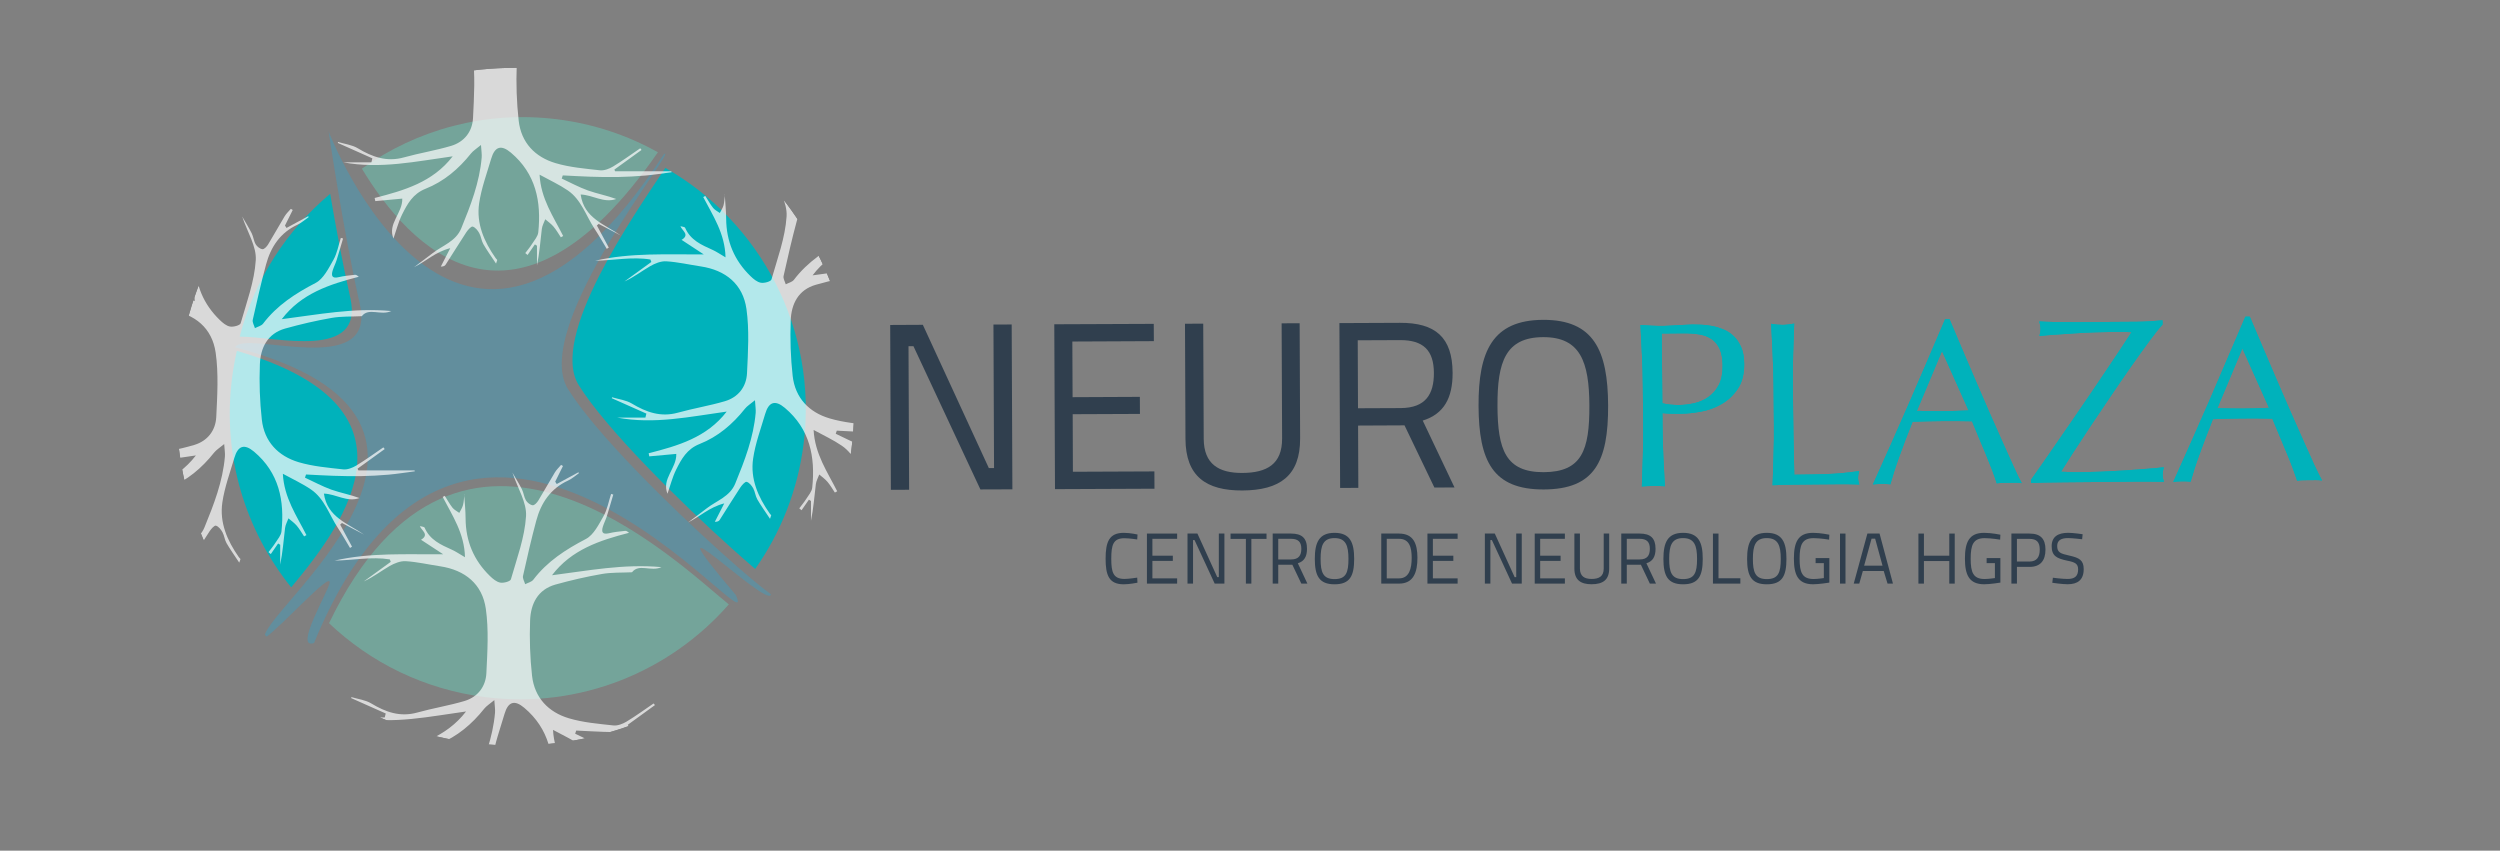 <?xml version="1.0" encoding="utf-8"?>
<!-- Generator: Adobe Illustrator 14.0.0, SVG Export Plug-In . SVG Version: 6.00 Build 43363)  -->
<!DOCTYPE svg PUBLIC "-//W3C//DTD SVG 1.1//EN" "http://www.w3.org/Graphics/SVG/1.1/DTD/svg11.dtd">
<svg version="1.1" id="Layer_1" xmlns="http://www.w3.org/2000/svg" xmlns:xlink="http://www.w3.org/1999/xlink" x="0px" y="0px"
	 width="176.333px" height="60px" viewBox="10.667 14 176.333 60" enable-background="new 10.667 14 176.333 60"
	 xml:space="preserve">
<rect x="10.667" y="14" width="176.333" height="60" fill="#808080" stroke="none"/>
<rect x="9.334" fill="none" width="187.667" height="88"/>
<g>
	<path fill="#303F4E" d="M90.896,55.099c0,0-0.563,0.114-0.964,0.114c-1.05,0-1.283-0.642-1.283-1.804
		c0-1.192,0.249-1.826,1.283-1.826c0.462,0,0.968,0.117,0.968,0.117l-0.021,0.349c0,0-0.554-0.086-0.907-0.086
		c-0.787,0-0.923,0.471-0.923,1.444c0,0.953,0.132,1.427,0.934,1.427c0.313,0,0.896-0.093,0.896-0.093L90.896,55.099z"/>
	<polygon fill="#303F4E" points="91.564,51.634 93.694,51.634 93.694,52.004 91.95,52.004 91.95,53.195 93.39,53.195 93.39,53.562 
		91.95,53.562 91.95,54.794 93.694,54.794 93.694,55.164 91.564,55.164 	"/>
	<polygon fill="#303F4E" points="94.425,51.634 95.125,51.634 96.525,54.708 96.635,54.708 96.635,51.634 97.028,51.634 
		97.028,55.164 96.343,55.164 94.921,52.093 94.816,52.093 94.816,55.164 94.425,55.164 	"/>
	<polygon fill="#303F4E" points="97.462,51.634 99.999,51.634 99.999,52.01 98.929,52.01 98.929,55.164 98.543,55.164 98.543,52.01 
		97.462,52.01 	"/>
	<path fill="#303F4E" d="M101.82,53.831h-0.994v1.333h-0.392v-3.53h1.298c0.754,0,1.122,0.314,1.122,1.077
		c0,0.542-0.194,0.881-0.646,1.018l0.675,1.435h-0.429L101.82,53.831z M101.732,52.004h-0.906v1.455h0.912
		c0.536,0,0.716-0.298,0.716-0.748C102.456,52.223,102.225,52.004,101.732,52.004"/>
	<path fill="#303F4E" d="M103.405,53.421c0-1.17,0.306-1.838,1.392-1.838c1.084,0,1.384,0.664,1.384,1.838
		c0,1.206-0.3,1.792-1.384,1.792C103.702,55.213,103.405,54.598,103.405,53.421 M105.778,53.421c0-0.934-0.185-1.467-0.981-1.467
		c-0.808,0-0.983,0.528-0.983,1.467s0.166,1.425,0.983,1.425C105.606,54.846,105.778,54.389,105.778,53.421"/>
	<path fill="#303F4E" d="M108.092,55.164v-3.53h1.253c1.015,0,1.298,0.71,1.298,1.709c0,1.009-0.269,1.821-1.298,1.821H108.092z
		 M109.345,52.004h-0.866v2.791h0.866c0.726,0,0.893-0.707,0.893-1.451C110.237,52.602,110.07,52.004,109.345,52.004"/>
	<polygon fill="#303F4E" points="111.349,51.634 113.478,51.634 113.478,52.004 111.732,52.004 111.732,53.195 113.176,53.195 
		113.176,53.562 111.732,53.562 111.732,54.794 113.478,54.794 113.478,55.164 111.349,55.164 	"/>
	<polygon fill="#303F4E" points="115.399,51.634 116.1,51.634 117.5,54.708 117.611,54.708 117.611,51.634 118.001,51.634 
		118.001,55.164 117.316,55.164 115.896,52.093 115.789,52.093 115.789,55.164 115.399,55.164 	"/>
	<polygon fill="#303F4E" points="118.916,51.634 121.043,51.634 121.043,52.004 119.3,52.004 119.3,53.195 120.741,53.195 
		120.741,53.562 119.3,53.562 119.3,54.794 121.043,54.794 121.043,55.164 118.916,55.164 	"/>
	<path fill="#303F4E" d="M122.926,54.835c0.528,0,0.856-0.182,0.856-0.735v-2.466h0.386V54.1c0,0.8-0.441,1.109-1.244,1.109
		c-0.77,0-1.211-0.304-1.211-1.109v-2.466h0.391V54.1C122.104,54.647,122.429,54.835,122.926,54.835"/>
	<path fill="#303F4E" d="M126.404,53.831h-0.994v1.333h-0.39v-3.53h1.298c0.756,0,1.12,0.314,1.12,1.077
		c0,0.542-0.19,0.881-0.645,1.018l0.677,1.435h-0.433L126.404,53.831z M126.318,52.004h-0.908v1.455h0.912
		c0.538,0,0.714-0.298,0.714-0.748C127.038,52.223,126.811,52.004,126.318,52.004"/>
	<path fill="#303F4E" d="M127.993,53.421c0-1.17,0.304-1.838,1.388-1.838c1.088,0,1.386,0.664,1.386,1.838
		c0,1.206-0.298,1.792-1.386,1.792C128.286,55.213,127.993,54.598,127.993,53.421 M130.366,53.421c0-0.934-0.188-1.467-0.985-1.467
		c-0.803,0-0.981,0.528-0.981,1.467s0.168,1.425,0.981,1.425C130.192,54.846,130.366,54.389,130.366,53.421"/>
	<polygon fill="#303F4E" points="131.486,55.164 131.486,51.634 131.878,51.634 131.878,54.787 133.42,54.787 133.42,55.164 	"/>
	<path fill="#303F4E" d="M133.896,53.421c0-1.17,0.303-1.838,1.389-1.838s1.386,0.664,1.386,1.838c0,1.206-0.3,1.792-1.386,1.792
		C134.188,55.213,133.896,54.598,133.896,53.421 M136.27,53.421c0-0.934-0.188-1.467-0.985-1.467c-0.806,0-0.981,0.528-0.981,1.467
		s0.167,1.425,0.981,1.425C136.096,54.846,136.27,54.389,136.27,53.421"/>
	<path fill="#303F4E" d="M138.729,53.364h0.967v1.729c0,0-0.72,0.118-1.142,0.118c-1.064,0-1.358-0.66-1.358-1.808
		c0-1.166,0.294-1.82,1.35-1.82c0.531,0,1.15,0.132,1.15,0.132l-0.016,0.349c0,0-0.629-0.106-1.09-0.106
		c-0.813,0-0.991,0.478-0.991,1.445c0,0.958,0.173,1.437,0.986,1.437c0.298,0,0.709-0.067,0.723-0.067v-1.054h-0.581L138.729,53.364
		L138.729,53.364z"/>
	<rect x="140.448" y="51.634" fill="#303F4E" width="0.388" height="3.53"/>
	<path fill="#303F4E" d="M142.38,51.634h0.858l0.945,3.527H143.8l-0.268-0.885h-1.472l-0.253,0.888h-0.39L142.38,51.634z
		 M142.15,53.9h1.298l-0.521-1.907h-0.253L142.15,53.9z"/>
	<polygon fill="#303F4E" points="148.156,53.572 146.368,53.572 146.368,55.164 145.979,55.164 145.979,51.634 146.368,51.634 
		146.368,53.195 148.156,53.195 148.156,51.634 148.54,51.634 148.54,55.164 148.156,55.164 	"/>
	<path fill="#303F4E" d="M150.793,53.364h0.968v1.729c0,0-0.72,0.118-1.14,0.118c-1.064,0-1.361-0.66-1.361-1.808
		c0-1.166,0.297-1.82,1.351-1.82c0.534,0,1.15,0.132,1.15,0.132l-0.017,0.349c0,0-0.628-0.106-1.089-0.106
		c-0.812,0-0.989,0.478-0.989,1.445c0,0.958,0.171,1.437,0.983,1.437c0.298,0,0.709-0.067,0.726-0.067v-1.054h-0.584v-0.354H150.793
		z"/>
	<path fill="#303F4E" d="M152.928,53.984v1.18h-0.39v-3.53h1.281c0.767,0,1.122,0.365,1.122,1.133c0,0.765-0.355,1.218-1.122,1.218
		H152.928L152.928,53.984z M153.814,53.607c0.512,0,0.723-0.318,0.723-0.841c0-0.52-0.211-0.757-0.723-0.757h-0.887v1.598H153.814z"
		/>
	<path fill="#303F4E" d="M157.526,52.035c0,0-0.698-0.082-0.993-0.082c-0.497,0-0.766,0.162-0.766,0.559
		c0,0.462,0.242,0.537,0.861,0.676c0.7,0.156,1.009,0.326,1.009,0.956c0,0.763-0.431,1.065-1.135,1.065
		c-0.386,0-1.08-0.104-1.08-0.104l0.041-0.356c0,0,0.675,0.087,1.035,0.087c0.498,0,0.745-0.188,0.745-0.675
		c0-0.396-0.208-0.508-0.78-0.618c-0.726-0.156-1.086-0.33-1.086-1.02c0-0.659,0.441-0.942,1.157-0.942
		c0.388,0,1.028,0.099,1.028,0.099L157.526,52.035z"/>
	<polygon fill="#303F4E" points="73.455,36.922 75.758,36.91 80.413,47.016 80.78,47.016 80.738,36.891 82.024,36.887 
		82.074,48.514 79.818,48.522 75.096,38.419 74.747,38.42 74.79,48.544 73.503,48.548 	"/>
	<polygon fill="#303F4E" points="85.029,36.872 92.045,36.843 92.053,38.062 86.303,38.089 86.32,42.014 91.065,41.992 
		91.071,43.195 86.327,43.215 86.342,47.275 92.09,47.25 92.096,48.47 85.079,48.501 	"/>
	<path fill="#303F4E" d="M98.286,47.359c1.739-0.01,2.822-0.614,2.812-2.438l-0.034-8.116l1.271-0.005l0.034,8.119
		c0.014,2.639-1.437,3.665-4.078,3.676c-2.54,0.011-3.998-0.986-4.009-3.643l-0.034-8.118l1.287-0.006l0.034,8.116
		C95.578,46.751,96.647,47.365,98.286,47.359"/>
	<path fill="#303F4E" d="M109.732,44.001l-3.275,0.016l0.018,4.394l-1.285,0.005l-0.05-11.627l4.277-0.019
		c2.491-0.01,3.697,1.021,3.707,3.527c0.009,1.786-0.623,2.908-2.107,3.368l2.241,4.717l-1.419,0.006L109.732,44.001z
		 M109.422,37.989l-2.99,0.013l0.019,4.794l3.01-0.013c1.77-0.008,2.35-0.995,2.343-2.481
		C111.797,38.699,111.045,37.984,109.422,37.989"/>
	<path fill="#303F4E" d="M114.954,42.626c-0.016-3.842,0.977-6.051,4.551-6.066c3.577-0.016,4.57,2.169,4.588,6.028
		c0.017,3.978-0.96,5.921-4.536,5.935C115.947,48.537,114.971,46.504,114.954,42.626 M122.771,42.595
		c-0.015-3.074-0.637-4.826-3.262-4.815c-2.654,0.012-3.232,1.752-3.22,4.843c0.013,3.09,0.57,4.691,3.262,4.681
		C122.225,47.29,122.786,45.784,122.771,42.595"/>
	<path fill="#00B2BB" d="M126.48,39.066c-0.031-0.699-0.07-1.414-0.106-2.145c0.263,0.019,0.533,0.034,0.803,0.052
		c0.274,0.014,0.544,0.019,0.806,0.018c0.129,0,0.293-0.011,0.479-0.022c0.188-0.013,0.382-0.022,0.576-0.031
		c0.188-0.005,0.377-0.016,0.547-0.028c0.186-0.011,0.333-0.021,0.453-0.021c0.167-0.001,0.367,0.004,0.611,0.015
		c0.243,0.007,0.499,0.037,0.776,0.09c0.271,0.052,0.54,0.134,0.802,0.241c0.271,0.108,0.508,0.269,0.73,0.477
		c0.214,0.209,0.39,0.467,0.524,0.783c0.14,0.313,0.204,0.7,0.21,1.165c0.007,0.729-0.146,1.324-0.46,1.78
		c-0.311,0.456-0.69,0.812-1.145,1.067c-0.454,0.26-0.94,0.438-1.46,0.529c-0.511,0.093-0.965,0.139-1.358,0.145
		c-0.259,0.001-0.488,0.001-0.698,0c-0.216-0.007-0.429-0.019-0.648-0.041l0.008,0.915c0.007,0.73,0.026,1.45,0.058,2.155
		c0.037,0.707,0.075,1.403,0.109,2.088c-0.255-0.018-0.522-0.025-0.812-0.023c-0.285,0.002-0.561,0.016-0.813,0.037
		c0.023-0.684,0.053-1.382,0.07-2.089c0.025-0.703,0.032-1.427,0.025-2.155l-0.025-2.85C126.536,40.484,126.516,39.77,126.48,39.066
		 M129.092,42.568c0.345-0.003,0.693-0.044,1.061-0.125c0.363-0.082,0.7-0.226,0.996-0.431c0.304-0.21,0.554-0.491,0.745-0.854
		c0.188-0.361,0.28-0.825,0.274-1.386c-0.005-0.477-0.077-0.862-0.211-1.162c-0.135-0.296-0.323-0.524-0.562-0.688
		c-0.238-0.166-0.527-0.275-0.872-0.334c-0.343-0.056-0.732-0.083-1.161-0.079l-1.488,0.014l0.043,4.921
		C128.291,42.531,128.687,42.571,129.092,42.568"/>
	<path fill="#00B2BB" d="M135.695,38.986c-0.026-0.699-0.068-1.417-0.105-2.146c0.147,0.02,0.285,0.037,0.413,0.056
		c0.133,0.013,0.269,0.021,0.403,0.021c0.129-0.002,0.262-0.013,0.39-0.03c0.14-0.02,0.274-0.038,0.422-0.062
		c-0.032,0.73-0.052,1.447-0.075,2.146c-0.02,0.703-0.025,1.418-0.02,2.148c0.014,1.392,0.021,2.603,0.043,3.623
		s0.045,1.936,0.057,2.742c0.788-0.007,1.537-0.024,2.257-0.043c0.714-0.022,1.489-0.097,2.321-0.216
		c-0.053,0.202-0.083,0.367-0.081,0.5c0,0.12,0.034,0.271,0.09,0.445c-0.514-0.017-1.02-0.021-1.526-0.017l-1.523,0.013
		l-1.535,0.016c-0.488,0.003-1.003,0.017-1.534,0.044c0.024-0.684,0.052-1.381,0.068-2.09c0.026-0.703,0.034-1.427,0.026-2.155
		l-0.025-2.85C135.755,40.403,135.733,39.688,135.695,38.986"/>
	<path fill="#00B2BB" d="M153.267,48.077c-0.158-0.021-0.302-0.031-0.447-0.03l-0.434,0.005l-0.442,0.004
		c-0.134,0.002-0.285,0.014-0.441,0.037c-0.077-0.253-0.185-0.558-0.319-0.919c-0.137-0.355-0.287-0.734-0.448-1.122
		c-0.166-0.39-0.332-0.788-0.499-1.188c-0.173-0.403-0.331-0.785-0.479-1.15c-0.349-0.008-0.711-0.012-1.077-0.016
		c-0.366,0-0.727-0.002-1.09,0.003c-0.345,0.002-0.684,0.01-1.012,0.016c-0.334,0.01-0.668,0.021-1.013,0.034
		c-0.349,0.864-0.66,1.69-0.94,2.47c-0.282,0.78-0.486,1.431-0.625,1.938c-0.19-0.021-0.395-0.028-0.612-0.027
		c-0.226,0.005-0.429,0.015-0.621,0.037c0.884-1.942,1.734-3.873,2.574-5.792c0.833-1.919,1.673-3.874,2.519-5.859l0.312-0.003
		c0.274,0.643,0.568,1.329,0.879,2.074c0.32,0.744,0.64,1.494,0.964,2.255c0.334,0.761,0.655,1.517,0.982,2.265
		c0.328,0.749,0.637,1.444,0.926,2.086c0.287,0.646,0.548,1.222,0.779,1.729C152.93,47.428,153.118,47.811,153.267,48.077
		 M145.869,42.983c0.287-0.002,0.589,0,0.899,0.01c0.308,0.008,0.608,0.011,0.896,0.01c0.306-0.004,0.618-0.011,0.931-0.019
		c0.305-0.009,0.617-0.018,0.922-0.033l-1.874-4.191L145.869,42.983z"/>
	<path fill="#00B2BB" d="M155.275,45.904c0.476-0.693,0.951-1.384,1.434-2.078c0.479-0.694,0.952-1.38,1.406-2.054
		c0.457-0.673,0.877-1.294,1.258-1.865c0.383-0.573,0.717-1.073,1-1.499c0.285-0.429,0.501-0.756,0.639-0.979
		c-0.197-0.006-0.396-0.015-0.598-0.021c-0.199,0-0.386-0.003-0.562,0c-0.398,0.004-0.842,0.011-1.332,0.028
		c-0.481,0.012-0.975,0.04-1.461,0.072c-0.494,0.029-0.962,0.061-1.411,0.094c-0.443,0.03-0.825,0.065-1.131,0.099
		c0.047-0.197,0.077-0.369,0.077-0.515c-0.002-0.144-0.036-0.314-0.088-0.515c0.54,0.04,1.395,0.056,2.572,0.055
		c1.167-0.005,2.617-0.016,4.342-0.03c0.3-0.003,0.593-0.015,0.893-0.034c0.3-0.022,0.594-0.043,0.881-0.068l0.004,0.302
		c-0.225,0.231-0.524,0.615-0.921,1.15s-0.829,1.139-1.305,1.817c-0.474,0.68-0.971,1.396-1.48,2.155
		c-0.514,0.754-1,1.478-1.456,2.164c-0.456,0.692-0.863,1.312-1.221,1.862c-0.351,0.55-0.61,0.959-0.777,1.226
		c0.268,0.017,0.506,0.028,0.727,0.033c0.211,0.007,0.43,0.007,0.654,0.005c0.418-0.005,0.908-0.017,1.463-0.038
		c0.562-0.027,1.112-0.053,1.669-0.088c0.546-0.044,1.073-0.078,1.567-0.117c0.486-0.034,0.881-0.073,1.17-0.11
		c-0.025,0.102-0.047,0.196-0.062,0.285c-0.011,0.088-0.021,0.175-0.021,0.263c0.002,0.145,0.033,0.306,0.092,0.48
		c-0.403-0.004-0.771-0.012-1.109-0.015c-0.335-0.004-0.66-0.002-0.967,0.002l-0.914,0.009l-0.912,0.008l-1.476,0.014l-1.599,0.014
		c-0.526,0.005-1.002,0.01-1.435,0.019c-0.431,0.011-0.754,0.024-0.96,0.034l-0.004-0.231
		C154.351,47.237,154.802,46.594,155.275,45.904"/>
	<path fill="#00B2BB" d="M174.449,47.89c-0.152-0.021-0.298-0.029-0.437-0.028l-0.444,0.003l-0.437,0.005
		c-0.139,0.001-0.287,0.011-0.438,0.036c-0.082-0.251-0.191-0.558-0.326-0.917c-0.135-0.356-0.282-0.736-0.449-1.122
		c-0.165-0.391-0.328-0.789-0.497-1.191c-0.172-0.401-0.332-0.784-0.479-1.148c-0.348-0.008-0.712-0.014-1.074-0.016
		c-0.361,0-0.729-0.002-1.094,0.002c-0.345,0.003-0.679,0.011-1.011,0.016c-0.334,0.01-0.673,0.021-1.012,0.035
		c-0.343,0.866-0.663,1.691-0.944,2.473c-0.282,0.779-0.486,1.428-0.627,1.936c-0.187-0.02-0.395-0.028-0.611-0.025
		c-0.227,0.002-0.424,0.013-0.614,0.04c0.878-1.945,1.735-3.875,2.57-5.793c0.831-1.919,1.669-3.875,2.515-5.861l0.312-0.002
		c0.278,0.642,0.567,1.329,0.881,2.073c0.318,0.744,0.64,1.493,0.965,2.256c0.332,0.76,0.656,1.514,0.981,2.264
		c0.332,0.747,0.639,1.442,0.925,2.087c0.287,0.645,0.549,1.219,0.776,1.729C174.115,47.241,174.304,47.624,174.449,47.89
		 M167.062,42.798c0.286-0.003,0.582,0,0.893,0.012c0.307,0.005,0.606,0.01,0.894,0.007c0.314-0.003,0.618-0.01,0.934-0.017
		c0.304-0.009,0.617-0.018,0.923-0.033l-1.876-4.191L167.062,42.798z"/>
	<path fill="#00B2BB" d="M126.48,39.066c-0.031-0.699-0.07-1.414-0.106-2.145c0.263,0.019,0.533,0.034,0.803,0.052
		c0.274,0.014,0.544,0.019,0.806,0.018c0.129,0,0.293-0.011,0.479-0.022c0.188-0.013,0.382-0.022,0.576-0.031
		c0.188-0.005,0.377-0.016,0.547-0.028c0.186-0.011,0.333-0.021,0.453-0.021c0.167-0.001,0.367,0.004,0.611,0.015
		c0.243,0.007,0.499,0.037,0.776,0.09c0.271,0.052,0.54,0.134,0.802,0.241c0.271,0.108,0.508,0.269,0.73,0.477
		c0.214,0.209,0.39,0.467,0.524,0.783c0.14,0.313,0.204,0.7,0.21,1.165c0.007,0.729-0.146,1.324-0.46,1.78
		c-0.311,0.456-0.69,0.812-1.145,1.067c-0.454,0.26-0.94,0.438-1.46,0.529c-0.511,0.093-0.965,0.139-1.358,0.145
		c-0.259,0.001-0.488,0.001-0.698,0c-0.216-0.007-0.429-0.019-0.648-0.041l0.008,0.915c0.007,0.73,0.026,1.45,0.058,2.155
		c0.037,0.707,0.075,1.403,0.109,2.088c-0.255-0.018-0.522-0.025-0.812-0.023c-0.285,0.002-0.561,0.016-0.813,0.037
		c0.023-0.684,0.053-1.382,0.07-2.089c0.025-0.703,0.032-1.427,0.025-2.155l-0.025-2.85C126.536,40.484,126.516,39.77,126.48,39.066
		 M129.092,42.568c0.345-0.003,0.693-0.044,1.061-0.125c0.363-0.082,0.7-0.226,0.996-0.431c0.304-0.21,0.554-0.491,0.745-0.854
		c0.188-0.361,0.28-0.825,0.274-1.386c-0.005-0.477-0.077-0.862-0.211-1.162c-0.135-0.296-0.323-0.524-0.562-0.688
		c-0.238-0.166-0.527-0.275-0.872-0.334c-0.343-0.056-0.732-0.083-1.161-0.079l-1.488,0.014l0.043,4.921
		C128.291,42.531,128.687,42.571,129.092,42.568"/>
	<path fill="#00B2BB" d="M135.695,38.986c-0.026-0.699-0.068-1.417-0.105-2.146c0.147,0.02,0.285,0.037,0.413,0.056
		c0.133,0.013,0.269,0.021,0.403,0.021c0.129-0.002,0.262-0.013,0.39-0.03c0.14-0.02,0.274-0.038,0.422-0.062
		c-0.032,0.73-0.052,1.447-0.075,2.146c-0.02,0.703-0.025,1.418-0.02,2.148c0.014,1.392,0.021,2.603,0.043,3.623
		s0.045,1.936,0.057,2.742c0.788-0.007,1.537-0.024,2.257-0.043c0.714-0.022,1.489-0.097,2.321-0.216
		c-0.053,0.202-0.083,0.367-0.081,0.5c0,0.12,0.034,0.271,0.09,0.445c-0.514-0.017-1.02-0.021-1.526-0.017l-1.523,0.013
		l-1.535,0.016c-0.488,0.003-1.003,0.017-1.534,0.044c0.024-0.684,0.052-1.381,0.068-2.09c0.026-0.703,0.034-1.427,0.026-2.155
		l-0.025-2.85C135.755,40.403,135.733,39.688,135.695,38.986"/>
	<path fill="#00B2BB" d="M153.267,48.077c-0.158-0.021-0.302-0.031-0.447-0.03l-0.434,0.005l-0.442,0.004
		c-0.134,0.002-0.285,0.014-0.441,0.037c-0.077-0.253-0.185-0.558-0.319-0.919c-0.137-0.355-0.287-0.734-0.448-1.122
		c-0.166-0.39-0.332-0.788-0.499-1.188c-0.173-0.403-0.331-0.785-0.479-1.15c-0.349-0.008-0.711-0.012-1.077-0.016
		c-0.366,0-0.727-0.002-1.09,0.003c-0.345,0.002-0.684,0.01-1.012,0.016c-0.334,0.01-0.668,0.021-1.013,0.034
		c-0.349,0.864-0.66,1.69-0.94,2.47c-0.282,0.78-0.486,1.431-0.625,1.938c-0.19-0.021-0.395-0.028-0.612-0.027
		c-0.226,0.005-0.429,0.015-0.621,0.037c0.884-1.942,1.734-3.873,2.574-5.792c0.833-1.919,1.673-3.874,2.519-5.859l0.312-0.003
		c0.274,0.643,0.568,1.329,0.879,2.074c0.32,0.744,0.64,1.494,0.964,2.255c0.334,0.761,0.655,1.517,0.982,2.265
		c0.328,0.749,0.637,1.444,0.926,2.086c0.287,0.646,0.548,1.222,0.779,1.729C152.93,47.428,153.118,47.811,153.267,48.077
		 M145.869,42.983c0.287-0.002,0.589,0,0.899,0.01c0.308,0.008,0.608,0.011,0.896,0.01c0.306-0.004,0.618-0.011,0.931-0.019
		c0.305-0.009,0.617-0.018,0.922-0.033l-1.874-4.191L145.869,42.983z"/>
	<path fill="#00B2BB" d="M155.275,45.904c0.476-0.693,0.951-1.384,1.434-2.078c0.479-0.694,0.952-1.38,1.406-2.054
		c0.457-0.673,0.877-1.294,1.258-1.865c0.383-0.573,0.717-1.073,1-1.499c0.285-0.429,0.501-0.756,0.639-0.979
		c-0.197-0.006-0.396-0.015-0.598-0.021c-0.199,0-0.386-0.003-0.562,0c-0.398,0.004-0.842,0.011-1.332,0.028
		c-0.481,0.012-0.975,0.04-1.461,0.072c-0.494,0.029-0.962,0.061-1.411,0.094c-0.443,0.03-0.825,0.065-1.131,0.099
		c0.047-0.197,0.077-0.369,0.077-0.515c-0.002-0.144-0.036-0.314-0.088-0.515c0.54,0.04,1.395,0.056,2.572,0.055
		c1.167-0.005,2.617-0.016,4.342-0.03c0.3-0.003,0.593-0.015,0.893-0.034c0.3-0.022,0.594-0.043,0.881-0.068l0.004,0.302
		c-0.225,0.231-0.524,0.615-0.921,1.15s-0.829,1.139-1.305,1.817c-0.474,0.68-0.971,1.396-1.48,2.155
		c-0.514,0.754-1,1.478-1.456,2.164c-0.456,0.692-0.863,1.312-1.221,1.862c-0.351,0.55-0.61,0.959-0.777,1.226
		c0.268,0.017,0.506,0.028,0.727,0.033c0.211,0.007,0.43,0.007,0.654,0.005c0.418-0.005,0.908-0.017,1.463-0.038
		c0.562-0.027,1.112-0.053,1.669-0.088c0.546-0.044,1.073-0.078,1.567-0.117c0.486-0.034,0.881-0.073,1.17-0.11
		c-0.025,0.102-0.047,0.196-0.062,0.285c-0.011,0.088-0.021,0.175-0.021,0.263c0.002,0.145,0.033,0.306,0.092,0.48
		c-0.403-0.004-0.771-0.012-1.109-0.015c-0.335-0.004-0.66-0.002-0.967,0.002l-0.914,0.009l-0.912,0.008l-1.476,0.014l-1.599,0.014
		c-0.526,0.005-1.002,0.01-1.435,0.019c-0.431,0.011-0.754,0.024-0.96,0.034l-0.004-0.231
		C154.351,47.237,154.802,46.594,155.275,45.904"/>
	<path fill="#00B2BB" d="M174.449,47.89c-0.152-0.021-0.298-0.029-0.437-0.028l-0.444,0.003l-0.437,0.005
		c-0.139,0.001-0.287,0.011-0.438,0.036c-0.082-0.251-0.191-0.558-0.326-0.917c-0.135-0.356-0.282-0.736-0.449-1.122
		c-0.165-0.391-0.328-0.789-0.497-1.191c-0.172-0.401-0.332-0.784-0.479-1.148c-0.348-0.008-0.712-0.014-1.074-0.016
		c-0.361,0-0.729-0.002-1.094,0.002c-0.345,0.003-0.679,0.011-1.011,0.016c-0.334,0.01-0.673,0.021-1.012,0.035
		c-0.343,0.866-0.663,1.691-0.944,2.473c-0.282,0.779-0.486,1.428-0.627,1.936c-0.187-0.02-0.395-0.028-0.611-0.025
		c-0.227,0.002-0.424,0.013-0.614,0.04c0.878-1.945,1.735-3.875,2.57-5.793c0.831-1.919,1.669-3.875,2.515-5.861l0.312-0.002
		c0.278,0.642,0.567,1.329,0.881,2.073c0.318,0.744,0.64,1.493,0.965,2.256c0.332,0.76,0.656,1.514,0.981,2.264
		c0.332,0.747,0.639,1.442,0.925,2.087c0.287,0.645,0.549,1.219,0.776,1.729C174.115,47.241,174.304,47.624,174.449,47.89
		 M167.062,42.798c0.286-0.003,0.582,0,0.893,0.012c0.307,0.005,0.606,0.01,0.894,0.007c0.314-0.003,0.618-0.01,0.934-0.017
		c0.304-0.009,0.617-0.018,0.923-0.033l-1.876-4.191L167.062,42.798z"/>
	<g>
		<g>
			<g>
				<defs>
					<circle id="SVGID_1_" cx="47.008" cy="42.685" r="23.901"/>
				</defs>
				<clipPath id="SVGID_2_">
					<use xlink:href="#SVGID_1_"  overflow="visible"/>
				</clipPath>
				<g clip-path="url(#SVGID_2_)">
					<path fill="none" d="M26.734,42.754c0,11.256,9.124,20.378,20.378,20.378c11.254,0,20.377-9.122,20.377-20.378
						c0-11.254-9.123-20.378-20.377-20.378C35.858,22.376,26.734,31.5,26.734,42.754"/>
					<g opacity="0.3">
						<g>
							<rect x="27.256" y="23.271" fill="none" width="37.789" height="36.122"/>
							<g>
								<rect x="27.256" y="23.271" fill="none" width="37.789" height="36.122"/>
								<path fill="#1CAEE2" d="M33.846,23.271c0,0,9.149,23.927,23.645,1.604c1.275-0.84-9.483,12.206-6.758,16.572
									c1.931,3.094,7.128,8.217,10.831,11.542c1.524,1.37,2.794,2.436,3.482,2.929c-0.144,1.151-9.265-7.935-2.479,0.049
									c2.097,4.586-18.823-23.223-29.748,3.384c-1.468,0.518,1.029-3.683,1.1-4.246c0.106-0.828-3.278,2.97-4.563,3.894
									c-0.737-1.579,18.043-15.215-2.1-20.501c0.628-1.276,9.997,2.315,8.795-3.017C34.853,30.148,33.846,23.271,33.846,23.271"/>
							</g>
						</g>
					</g>
					<path fill="#74A49A" d="M36.193,25.896c3.859-2.752,8.72-4.118,13.792-3.48c2.57,0.324,4.957,1.135,7.086,2.324
						C46.946,39.368,39.536,31.448,36.193,25.896"/>
					<path fill="#00B2BB" d="M67.348,45.302c-0.414,3.295-1.627,6.291-3.416,8.827c-0.488-0.418-1.032-0.895-1.612-1.415
						c-3.705-3.329-8.9-8.451-10.832-11.545c-2.12-3.397,3.923-12.048,6.108-15.324C64.277,29.643,68.366,37.203,67.348,45.302"/>
					<path fill="#74A49A" d="M62.072,56.631c-4.139,4.728-10.473,7.383-17.177,6.54c-4.301-0.541-8.099-2.441-11.02-5.215
						C43.157,38.675,58.432,53.69,62.072,56.631"/>
					<path fill="#00B2BB" d="M31.205,55.428c-3.212-3.992-4.867-9.225-4.178-14.709c0.084-0.669,0.201-1.325,0.348-1.969
						C40.914,42.685,35.168,50.695,31.205,55.428"/>
					<path fill="#00B2BB" d="M27.571,37.744c1.05-4.044,3.332-7.521,6.383-10.072c0.386,2.255,0.887,4.958,1.424,7.352
						C36.374,39.449,30.098,37.73,27.571,37.744"/>
					<g opacity="0.7">
						<g>
							<rect x="52.648" y="25.635" fill="none" width="24.72" height="25.213"/>
							<g>
								<rect x="52.648" y="25.635" fill="none" width="24.72" height="25.213"/>
								<path fill="#FFFFFF" d="M58.727,30.927c0.644-0.377,0.025-0.663-0.071-0.985l-0.008,0.01
									c0.118,0.038,0.313,0.043,0.345,0.119c0.372,0.861,1.146,1.202,1.925,1.55c0.284,0.127,0.543,0.309,0.922,0.53
									c-0.034-1.674-0.889-2.935-1.572-4.252c0.047-0.028,0.095-0.055,0.144-0.082c0.181,0.285,0.344,0.581,0.551,0.845
									c0.12,0.152,0.315,0.244,0.476,0.362c0.088-0.182,0.212-0.355,0.262-0.547c0.062-0.242,0.067-0.498,0.099-0.749
									l-0.016-0.016c0.034,0.57,0.097,1.142,0.102,1.716c0.01,1.591,0.576,2.943,1.715,4.047c0.207,0.203,0.468,0.422,0.731,0.467
									c0.238,0.046,0.706-0.085,0.749-0.232c0.418-1.471,0.973-2.949,1.067-4.451c0.061-0.961-0.586-1.964-0.961-3.081
									c0.265,0.46,0.489,0.813,0.675,1.188c0.12,0.245,0.144,0.543,0.28,0.776c0.095,0.159,0.301,0.322,0.475,0.343
									c0.122,0.016,0.311-0.187,0.4-0.334c0.401-0.656,0.77-1.33,1.169-1.987c0.115-0.193,0.288-0.353,0.435-0.526
									c0.046,0.026,0.091,0.054,0.133,0.081c-0.182,0.367-0.366,0.734-0.546,1.101c0.033,0.057,0.071,0.112,0.108,0.167
									c0.507-0.273,1.016-0.548,1.523-0.825c0.014,0.018,0.03,0.036,0.045,0.055c-0.256,0.179-0.493,0.4-0.773,0.529
									c-1.232,0.562-1.903,1.573-2.24,2.825c-0.348,1.29-0.647,2.595-0.937,3.9c-0.037,0.173,0.097,0.387,0.154,0.583
									c0.196-0.105,0.452-0.159,0.575-0.317c0.982-1.294,2.282-2.131,3.708-2.873c0.554-0.291,0.917-1.034,1.256-1.633
									c0.261-0.464,0.352-1.027,0.521-1.543c0.052,0.015,0.103,0.029,0.156,0.043c-0.153,0.514-0.298,1.029-0.459,1.539
									c-0.078,0.245-0.199,0.474-0.273,0.718c-0.114,0.369-0.05,0.582,0.422,0.471c0.375-0.091,0.763-0.127,1.148-0.169
									c0.081-0.009,0.169,0.053,0.273,0.141c-2.071,0.532-4.06,1.182-5.435,2.99c2.543-0.321,5.051-0.818,7.724-0.573
									c-0.747,0.352-1.581-0.277-2.079,0.363c-0.739,0.037-1.447,0.003-2.128,0.122c-1.104,0.193-2.2,0.447-3.278,0.75
									c-1.246,0.351-1.739,1.356-1.78,2.527c-0.049,1.297-0.007,2.61,0.137,3.901c0.173,1.549,1.149,2.568,2.601,2.998
									c1.01,0.301,2.084,0.39,3.137,0.504c0.297,0.034,0.654-0.104,0.923-0.269c0.655-0.395,1.276-0.851,1.911-1.284
									c0.031,0.043,0.064,0.081,0.095,0.12c-0.64,0.464-1.278,0.924-1.916,1.386c0.017,0.04,0.035,0.08,0.054,0.119h3.964
									c0.007,0.021,0.014,0.046,0.023,0.066c-0.617,0.079-1.235,0.182-1.855,0.234c-0.649,0.06-1.301,0.092-1.953,0.104
									c-0.649,0.014-1.301-0.003-1.951-0.021c-0.64-0.022-1.28-0.062-1.92-0.093c-0.024,0.071-0.049,0.147-0.074,0.219
									c0.617,0.286,1.219,0.616,1.858,0.845c0.646,0.229,1.333,0.355,1.987,0.599c-0.88,0.312-1.636-0.284-2.508-0.314
									c0.236,1.678,1.705,2.102,2.831,2.891c-0.518-0.272-1.039-0.545-1.558-0.818c-0.043,0.04-0.084,0.075-0.127,0.113
									c0.279,0.519,0.558,1.039,0.837,1.557c-0.046,0.029-0.093,0.061-0.143,0.091c-0.289-0.479-0.562-0.967-0.872-1.436
									c-0.6-0.913-0.925-2.035-1.876-2.684c-0.593-0.407-1.258-0.713-1.99-1.113c0.088,1.701,0.982,2.973,1.664,4.326
									c-0.054,0.03-0.109,0.061-0.164,0.092c-0.171-0.255-0.327-0.529-0.525-0.761c-0.166-0.194-0.382-0.344-0.576-0.514
									c-0.084,0.23-0.215,0.451-0.242,0.686c-0.101,0.855-0.169,1.718-0.343,2.579v-1.397c-0.048-0.033-0.097-0.062-0.145-0.094
									c-0.172,0.249-0.346,0.499-0.519,0.747c-0.053-0.046-0.108-0.091-0.161-0.134c0.16-0.217,0.334-0.419,0.476-0.644
									c0.168-0.265,0.409-0.533,0.438-0.819c0.228-2.168-0.169-4.141-1.934-5.625c-0.686-0.576-1.135-0.427-1.389,0.438
									c-0.305,1.043-0.692,2.076-0.846,3.139c-0.212,1.43,0.35,2.704,1.162,3.864c0.033,0.05,0.079,0.086,0.114,0.134
									c0.004,0.007-0.009,0.028-0.085,0.252c-0.35-0.528-0.648-0.938-0.898-1.374c-0.135-0.236-0.155-0.538-0.287-0.778
									c-0.105-0.186-0.277-0.404-0.461-0.455c-0.104-0.033-0.332,0.222-0.442,0.389c-0.5,0.76-0.973,1.529-1.462,2.295
									c-0.054,0.084-0.154,0.137-0.343,0.136c0.197-0.386,0.394-0.773,0.665-1.301c-1.058,0.269-1.722,0.937-2.555,1.345
									c0.438-0.329,0.877-0.655,1.308-0.99c0.707-0.549,1.645-0.829,2.024-1.758c0.66-1.613,1.289-3.233,1.44-4.99
									c0.017-0.226-0.025-0.454-0.05-0.884c-0.327,0.271-0.556,0.407-0.711,0.604c-0.864,1.089-1.911,1.977-3.195,2.483
									c-0.898,0.354-1.284,1.065-1.655,1.813c-0.27,0.544-0.417,1.145-0.609,1.698c-0.435-1.045,0.653-1.795,0.62-2.812
									c-0.681,0.061-1.292,0.118-1.904,0.173c-0.015-0.074-0.029-0.146-0.045-0.218c2.06-0.529,4.095-1.106,5.505-2.94
									c-2.566,0.354-5.111,0.914-7.719,0.426h1.984c0.021-0.093,0.045-0.189,0.069-0.284c-0.813-0.361-1.625-0.722-2.439-1.084
									c0.006-0.021,0.013-0.046,0.019-0.069c0.468,0.142,0.985,0.2,1.392,0.443c1.018,0.611,2.037,0.98,3.247,0.646
									c1.097-0.307,2.233-0.489,3.326-0.812c0.938-0.28,1.506-1.012,1.553-1.968c0.072-1.511,0.17-3.052-0.039-4.535
									c-0.248-1.742-1.457-2.736-3.218-3.002c-0.812-0.122-1.619-0.31-2.433-0.36c-0.376-0.025-0.804,0.147-1.141,0.344
									c-0.606,0.35-1.162,0.787-1.815,1.08c0.631-0.458,1.263-0.917,1.898-1.377c-0.021-0.058-0.043-0.115-0.065-0.175
									c-1.3-0.21-2.596,0.068-3.897,0.086c2.517-0.579,5.071-0.43,7.662-0.444c-0.524-0.344-1.048-0.688-1.571-1.031
									L58.727,30.927z"/>
							</g>
						</g>
					</g>
					<g opacity="0.7">
						<g>
							<rect x="15.211" y="28.727" fill="none" width="24.721" height="25.213"/>
							<g>
								<rect x="15.212" y="28.727" fill="none" width="24.72" height="25.213"/>
								<path fill="#FFFFFF" d="M21.288,34.018c0.647-0.378,0.028-0.662-0.069-0.985l-0.008,0.01
									c0.117,0.039,0.315,0.044,0.345,0.118c0.373,0.862,1.145,1.202,1.925,1.552c0.283,0.126,0.542,0.308,0.921,0.529
									c-0.035-1.675-0.889-2.934-1.574-4.252c0.049-0.027,0.098-0.055,0.145-0.083c0.182,0.285,0.343,0.584,0.551,0.848
									c0.121,0.15,0.315,0.241,0.476,0.36c0.09-0.182,0.211-0.354,0.263-0.548c0.062-0.242,0.067-0.499,0.099-0.748l-0.017-0.017
									c0.036,0.571,0.098,1.143,0.101,1.716c0.01,1.592,0.577,2.943,1.717,4.048c0.206,0.2,0.466,0.422,0.729,0.467
									c0.238,0.045,0.707-0.085,0.749-0.232c0.418-1.47,0.972-2.948,1.066-4.451c0.062-0.96-0.585-1.963-0.96-3.08
									c0.264,0.459,0.488,0.812,0.674,1.186c0.121,0.246,0.143,0.543,0.281,0.775c0.094,0.16,0.3,0.326,0.473,0.346
									c0.123,0.016,0.311-0.187,0.401-0.334c0.399-0.655,0.77-1.331,1.167-1.987c0.117-0.194,0.289-0.354,0.438-0.526
									c0.044,0.026,0.089,0.055,0.133,0.081c-0.183,0.368-0.366,0.734-0.548,1.1c0.034,0.058,0.071,0.113,0.109,0.167
									c0.506-0.272,1.015-0.548,1.522-0.825c0.015,0.019,0.031,0.038,0.046,0.055c-0.257,0.18-0.494,0.401-0.774,0.531
									c-1.23,0.562-1.902,1.571-2.239,2.825c-0.348,1.291-0.646,2.596-0.937,3.899c-0.037,0.175,0.099,0.388,0.154,0.582
									c0.195-0.104,0.454-0.159,0.575-0.317c0.981-1.293,2.281-2.131,3.708-2.872c0.554-0.291,0.917-1.034,1.256-1.633
									c0.262-0.464,0.352-1.026,0.522-1.544c0.051,0.015,0.104,0.031,0.155,0.044c-0.152,0.514-0.299,1.028-0.459,1.539
									c-0.078,0.243-0.198,0.473-0.274,0.717c-0.112,0.369-0.049,0.584,0.423,0.471c0.375-0.089,0.762-0.125,1.148-0.167
									c0.081-0.011,0.169,0.05,0.274,0.138c-2.07,0.534-4.061,1.182-5.435,2.992c2.541-0.321,5.049-0.819,7.724-0.574
									c-0.748,0.351-1.583-0.275-2.079,0.363c-0.74,0.038-1.449,0.001-2.129,0.122c-1.104,0.194-2.2,0.448-3.278,0.75
									c-1.247,0.352-1.738,1.356-1.782,2.527c-0.05,1.296-0.008,2.612,0.138,3.903c0.173,1.546,1.148,2.565,2.602,2.998
									c1.009,0.299,2.083,0.387,3.135,0.505c0.296,0.033,0.655-0.108,0.925-0.269c0.655-0.396,1.274-0.85,1.911-1.284
									c0.031,0.04,0.063,0.08,0.095,0.119c-0.638,0.462-1.277,0.925-1.916,1.384c0.018,0.04,0.036,0.083,0.054,0.12h3.963
									c0.008,0.024,0.015,0.045,0.023,0.066c-0.617,0.079-1.234,0.181-1.853,0.237c-0.649,0.057-1.3,0.089-1.954,0.103
									c-0.649,0.013-1.3-0.006-1.948-0.024c-0.639-0.021-1.28-0.06-1.921-0.092c-0.024,0.073-0.049,0.147-0.073,0.224
									c0.615,0.282,1.218,0.613,1.857,0.844c0.646,0.227,1.333,0.352,1.987,0.594c-0.881,0.314-1.637-0.282-2.509-0.314
									c0.236,1.682,1.706,2.103,2.832,2.893c-0.519-0.273-1.039-0.547-1.558-0.82c-0.042,0.042-0.083,0.077-0.127,0.116
									c0.278,0.517,0.559,1.037,0.836,1.553c-0.045,0.033-0.092,0.064-0.141,0.093c-0.289-0.478-0.561-0.967-0.871-1.434
									c-0.601-0.914-0.927-2.038-1.877-2.688c-0.594-0.409-1.26-0.711-1.99-1.112c0.087,1.701,0.982,2.974,1.663,4.326
									c-0.055,0.031-0.109,0.061-0.164,0.092c-0.173-0.256-0.326-0.528-0.525-0.762c-0.165-0.194-0.382-0.341-0.578-0.511
									c-0.083,0.229-0.212,0.45-0.24,0.683c-0.1,0.858-0.168,1.72-0.343,2.579v-1.397c-0.047-0.031-0.095-0.062-0.146-0.094
									c-0.17,0.25-0.345,0.499-0.517,0.749c-0.053-0.043-0.108-0.088-0.162-0.136c0.161-0.216,0.333-0.416,0.477-0.643
									c0.167-0.263,0.408-0.533,0.438-0.819c0.226-2.166-0.171-4.142-1.935-5.625c-0.686-0.576-1.135-0.426-1.389,0.439
									c-0.306,1.04-0.69,2.074-0.846,3.14c-0.211,1.429,0.35,2.703,1.163,3.863c0.032,0.046,0.079,0.087,0.114,0.13
									c0.006,0.007-0.009,0.03-0.085,0.257c-0.349-0.53-0.647-0.942-0.898-1.378c-0.134-0.234-0.155-0.535-0.287-0.771
									c-0.104-0.19-0.276-0.408-0.462-0.462c-0.103-0.032-0.332,0.225-0.442,0.392c-0.499,0.756-0.972,1.526-1.463,2.29
									c-0.054,0.084-0.154,0.139-0.342,0.139c0.198-0.387,0.396-0.771,0.665-1.3c-1.058,0.268-1.722,0.936-2.554,1.342
									c0.436-0.326,0.876-0.652,1.308-0.988c0.707-0.551,1.646-0.828,2.024-1.759c0.66-1.611,1.288-3.233,1.439-4.989
									c0.02-0.225-0.022-0.455-0.05-0.883c-0.326,0.271-0.555,0.408-0.711,0.603c-0.864,1.089-1.91,1.976-3.194,2.483
									c-0.899,0.355-1.284,1.065-1.656,1.813c-0.269,0.546-0.418,1.146-0.609,1.7c-0.435-1.048,0.653-1.795,0.62-2.815
									c-0.68,0.062-1.293,0.12-1.903,0.176c-0.015-0.074-0.03-0.147-0.045-0.223c2.06-0.525,4.092-1.103,5.503-2.935
									c-2.565,0.353-5.109,0.912-7.717,0.422h1.982c0.023-0.094,0.047-0.188,0.071-0.281c-0.813-0.363-1.625-0.725-2.439-1.086
									c0.007-0.024,0.012-0.049,0.018-0.072c0.468,0.142,0.987,0.202,1.393,0.445c1.018,0.613,2.037,0.981,3.247,0.645
									c1.098-0.305,2.233-0.483,3.326-0.811c0.938-0.281,1.506-1.013,1.554-1.969c0.071-1.511,0.17-3.051-0.041-4.534
									c-0.247-1.741-1.455-2.735-3.216-3.002c-0.811-0.119-1.619-0.307-2.432-0.358c-0.376-0.024-0.804,0.146-1.142,0.343
									c-0.606,0.352-1.162,0.788-1.816,1.083c0.632-0.46,1.266-0.919,1.899-1.377c-0.021-0.058-0.043-0.117-0.065-0.175
									c-1.3-0.211-2.597,0.066-3.898,0.083c2.518-0.578,5.071-0.427,7.663-0.443c-0.525-0.345-1.046-0.688-1.571-1.031
									L21.288,34.018z"/>
							</g>
						</g>
					</g>
					<g opacity="0.7">
						<g>
							<rect x="34.271" y="46.785" fill="none" width="24.72" height="25.213"/>
							<g>
								<rect x="34.271" y="46.785" fill="none" width="24.72" height="25.213"/>
								<path fill="#FFFFFF" d="M40.349,52.08c0.645-0.38,0.026-0.663-0.071-0.986l-0.007,0.011
									c0.119,0.037,0.315,0.042,0.347,0.117c0.371,0.861,1.145,1.202,1.923,1.552c0.285,0.127,0.543,0.309,0.922,0.529
									c-0.034-1.673-0.889-2.935-1.572-4.252c0.048-0.028,0.096-0.055,0.145-0.081c0.182,0.285,0.344,0.582,0.551,0.846
									c0.121,0.148,0.314,0.241,0.475,0.359c0.089-0.182,0.211-0.354,0.261-0.547c0.063-0.241,0.069-0.499,0.1-0.748l-0.017-0.018
									c0.037,0.572,0.099,1.144,0.101,1.717c0.01,1.591,0.576,2.941,1.716,4.048c0.207,0.201,0.468,0.421,0.731,0.467
									c0.24,0.044,0.708-0.086,0.748-0.233c0.42-1.47,0.973-2.946,1.068-4.451c0.06-0.958-0.585-1.963-0.961-3.079
									c0.265,0.459,0.488,0.813,0.673,1.184c0.121,0.247,0.146,0.545,0.281,0.779c0.096,0.158,0.302,0.324,0.474,0.343
									c0.122,0.017,0.311-0.184,0.4-0.334c0.401-0.653,0.77-1.33,1.169-1.985c0.116-0.192,0.289-0.353,0.436-0.527
									c0.045,0.026,0.091,0.055,0.133,0.08c-0.183,0.368-0.367,0.734-0.547,1.103c0.034,0.054,0.072,0.111,0.108,0.167
									c0.508-0.274,1.015-0.549,1.524-0.827c0.014,0.019,0.031,0.037,0.047,0.055c-0.258,0.181-0.495,0.402-0.776,0.529
									c-1.23,0.564-1.904,1.575-2.239,2.825c-0.347,1.292-0.647,2.597-0.936,3.901c-0.038,0.175,0.097,0.387,0.153,0.582
									c0.195-0.103,0.451-0.158,0.573-0.316c0.982-1.292,2.282-2.13,3.708-2.873c0.556-0.289,0.915-1.036,1.257-1.631
									c0.26-0.467,0.352-1.028,0.522-1.547c0.051,0.018,0.102,0.03,0.155,0.045c-0.153,0.514-0.298,1.028-0.458,1.538
									c-0.079,0.247-0.199,0.476-0.275,0.719c-0.113,0.37-0.049,0.583,0.423,0.472c0.375-0.091,0.764-0.127,1.148-0.169
									c0.083-0.011,0.171,0.051,0.273,0.137c-2.069,0.534-4.059,1.186-5.434,2.994c2.542-0.321,5.05-0.818,7.722-0.573
									c-0.745,0.349-1.581-0.279-2.079,0.363c-0.738,0.035-1.447,0.001-2.128,0.122c-1.104,0.191-2.198,0.446-3.277,0.746
									c-1.246,0.354-1.738,1.357-1.782,2.53c-0.048,1.298-0.007,2.611,0.137,3.904c0.176,1.543,1.151,2.567,2.604,2.998
									c1.008,0.3,2.083,0.387,3.134,0.503c0.297,0.032,0.655-0.108,0.923-0.268c0.658-0.395,1.276-0.851,1.913-1.283
									c0.032,0.04,0.064,0.081,0.095,0.116c-0.639,0.463-1.276,0.925-1.914,1.388c0.016,0.038,0.034,0.078,0.053,0.117h3.963
									c0.007,0.023,0.016,0.045,0.024,0.067c-0.62,0.079-1.236,0.18-1.855,0.234c-0.649,0.057-1.301,0.094-1.955,0.105
									c-0.648,0.016-1.301-0.006-1.95-0.025c-0.64-0.02-1.279-0.061-1.92-0.09c-0.023,0.07-0.049,0.145-0.073,0.222
									c0.615,0.285,1.218,0.615,1.855,0.841c0.649,0.23,1.333,0.357,1.988,0.597c-0.88,0.315-1.634-0.281-2.506-0.313
									c0.235,1.68,1.705,2.102,2.83,2.892c-0.517-0.272-1.039-0.547-1.557-0.817c-0.043,0.037-0.084,0.077-0.127,0.114
									c0.279,0.518,0.559,1.036,0.836,1.553c-0.046,0.032-0.094,0.062-0.142,0.096c-0.29-0.481-0.564-0.97-0.871-1.438
									c-0.601-0.913-0.926-2.039-1.877-2.685c-0.594-0.41-1.258-0.712-1.991-1.111c0.088,1.698,0.983,2.971,1.663,4.322
									c-0.053,0.032-0.109,0.062-0.164,0.094c-0.171-0.256-0.327-0.529-0.524-0.764c-0.165-0.192-0.382-0.342-0.576-0.509
									c-0.086,0.228-0.214,0.449-0.243,0.684c-0.101,0.857-0.168,1.717-0.343,2.577v-1.398c-0.048-0.029-0.096-0.061-0.144-0.091
									c-0.173,0.248-0.346,0.499-0.521,0.748c-0.051-0.046-0.106-0.091-0.16-0.138c0.16-0.211,0.334-0.414,0.476-0.642
									c0.167-0.263,0.409-0.533,0.438-0.82c0.227-2.166-0.171-4.14-1.934-5.623c-0.686-0.576-1.135-0.429-1.39,0.437
									c-0.305,1.044-0.69,2.077-0.847,3.141c-0.209,1.429,0.352,2.703,1.162,3.863c0.034,0.048,0.081,0.086,0.116,0.132
									c0.004,0.007-0.009,0.03-0.085,0.255c-0.35-0.53-0.649-0.941-0.898-1.377c-0.135-0.236-0.157-0.535-0.286-0.772
									c-0.104-0.19-0.279-0.407-0.464-0.462c-0.103-0.03-0.332,0.226-0.44,0.393c-0.5,0.757-0.974,1.529-1.464,2.291
									c-0.054,0.084-0.154,0.14-0.344,0.14c0.198-0.388,0.396-0.775,0.665-1.301c-1.058,0.268-1.721,0.937-2.554,1.341
									c0.436-0.328,0.876-0.653,1.309-0.988c0.704-0.549,1.643-0.826,2.023-1.758c0.66-1.61,1.289-3.233,1.439-4.99
									c0.018-0.224-0.022-0.456-0.049-0.884c-0.325,0.272-0.555,0.41-0.711,0.604c-0.865,1.089-1.911,1.975-3.193,2.482
									c-0.898,0.354-1.286,1.066-1.657,1.814c-0.269,0.542-0.417,1.144-0.61,1.7c-0.436-1.048,0.654-1.798,0.619-2.816
									c-0.679,0.062-1.292,0.118-1.901,0.176c-0.016-0.074-0.03-0.147-0.046-0.223c2.059-0.525,4.093-1.102,5.505-2.936
									c-2.565,0.351-5.111,0.913-7.718,0.424h1.983c0.022-0.094,0.047-0.189,0.069-0.282c-0.812-0.362-1.625-0.725-2.439-1.085
									c0.006-0.023,0.013-0.048,0.019-0.07c0.468,0.141,0.987,0.2,1.393,0.444c1.018,0.612,2.037,0.981,3.247,0.646
									c1.098-0.307,2.234-0.488,3.327-0.812c0.937-0.279,1.507-1.012,1.552-1.969c0.073-1.511,0.173-3.05-0.038-4.532
									c-0.247-1.743-1.457-2.735-3.217-3.003c-0.811-0.122-1.616-0.31-2.434-0.361c-0.375-0.022-0.802,0.15-1.142,0.346
									c-0.604,0.35-1.161,0.786-1.814,1.081c0.632-0.458,1.265-0.919,1.9-1.381c-0.022-0.054-0.044-0.113-0.065-0.172
									c-1.299-0.211-2.597,0.068-3.898,0.084c2.519-0.577,5.07-0.426,7.664-0.444c-0.525-0.343-1.049-0.685-1.571-1.029
									L40.349,52.08z"/>
							</g>
						</g>
					</g>
					<g opacity="0.7">
						<g>
							<rect x="33.324" y="7.629" fill="none" width="24.719" height="25.212"/>
							<g>
								<rect x="33.324" y="7.629" fill="none" width="24.719" height="25.212"/>
								<path fill="#FFFFFF" d="M39.398,12.921c0.646-0.376,0.028-0.663-0.07-0.985l-0.005,0.011
									c0.117,0.037,0.313,0.042,0.346,0.117c0.371,0.863,1.144,1.202,1.923,1.552c0.283,0.127,0.543,0.308,0.922,0.529
									c-0.034-1.675-0.888-2.933-1.573-4.251c0.048-0.028,0.098-0.055,0.145-0.082c0.182,0.284,0.345,0.582,0.551,0.844
									c0.121,0.152,0.314,0.244,0.476,0.362c0.09-0.182,0.21-0.355,0.261-0.547c0.062-0.242,0.069-0.499,0.1-0.749l-0.016-0.016
									c0.035,0.57,0.096,1.143,0.1,1.716c0.01,1.592,0.577,2.943,1.718,4.048c0.206,0.201,0.467,0.422,0.73,0.467
									c0.237,0.044,0.707-0.086,0.749-0.232c0.419-1.47,0.972-2.948,1.066-4.452c0.062-0.96-0.585-1.962-0.96-3.08
									c0.263,0.46,0.489,0.814,0.673,1.187c0.122,0.245,0.144,0.543,0.282,0.776c0.095,0.16,0.302,0.325,0.473,0.345
									c0.124,0.016,0.312-0.188,0.401-0.334c0.4-0.656,0.771-1.331,1.168-1.988c0.116-0.192,0.288-0.353,0.437-0.527
									c0.045,0.027,0.09,0.055,0.132,0.082c-0.182,0.367-0.366,0.733-0.548,1.101c0.037,0.057,0.074,0.112,0.11,0.168
									c0.507-0.274,1.014-0.551,1.523-0.826c0.016,0.018,0.03,0.037,0.045,0.055c-0.256,0.18-0.494,0.401-0.772,0.528
									c-1.232,0.564-1.904,1.574-2.239,2.825c-0.348,1.292-0.647,2.596-0.937,3.901c-0.038,0.175,0.096,0.388,0.154,0.582
									c0.195-0.104,0.452-0.158,0.571-0.317c0.984-1.294,2.283-2.131,3.709-2.873c0.555-0.29,0.916-1.033,1.256-1.634
									c0.262-0.464,0.353-1.025,0.522-1.542c0.052,0.015,0.104,0.03,0.156,0.043c-0.152,0.513-0.297,1.029-0.458,1.537
									c-0.077,0.245-0.2,0.475-0.274,0.719c-0.113,0.369-0.049,0.583,0.422,0.471c0.377-0.089,0.763-0.125,1.149-0.169
									c0.083-0.008,0.17,0.052,0.274,0.139c-2.07,0.534-4.059,1.184-5.434,2.992c2.541-0.321,5.049-0.819,7.722-0.574
									c-0.745,0.353-1.582-0.277-2.078,0.364c-0.74,0.038-1.447,0.004-2.127,0.124c-1.104,0.194-2.202,0.447-3.278,0.75
									c-1.248,0.353-1.739,1.356-1.782,2.528c-0.049,1.297-0.007,2.612,0.138,3.903c0.173,1.546,1.147,2.567,2.602,2.998
									c1.007,0.3,2.083,0.387,3.134,0.505c0.296,0.032,0.655-0.107,0.924-0.269c0.656-0.396,1.275-0.851,1.912-1.284
									c0.031,0.042,0.063,0.08,0.093,0.118C55.276,25.039,54.638,25.5,54,25.962c0.018,0.04,0.035,0.08,0.053,0.119h3.963
									c0.009,0.023,0.017,0.045,0.023,0.067c-0.619,0.078-1.234,0.181-1.853,0.234c-0.65,0.057-1.302,0.09-1.955,0.104
									c-0.648,0.014-1.3-0.004-1.949-0.023c-0.641-0.021-1.282-0.061-1.92-0.091c-0.025,0.071-0.05,0.147-0.074,0.222
									c0.615,0.285,1.22,0.616,1.858,0.843c0.647,0.229,1.333,0.355,1.986,0.598c-0.88,0.313-1.636-0.284-2.509-0.316
									c0.236,1.681,1.707,2.103,2.831,2.891c-0.518-0.271-1.038-0.544-1.558-0.816c-0.042,0.038-0.084,0.075-0.127,0.112
									c0.279,0.519,0.56,1.037,0.837,1.557c-0.047,0.029-0.094,0.062-0.141,0.091c-0.291-0.479-0.563-0.966-0.873-1.435
									c-0.6-0.914-0.925-2.037-1.876-2.688c-0.595-0.407-1.259-0.71-1.99-1.111c0.088,1.699,0.983,2.972,1.665,4.325
									c-0.054,0.03-0.11,0.06-0.164,0.093c-0.172-0.259-0.326-0.531-0.526-0.764c-0.165-0.193-0.379-0.341-0.575-0.509
									c-0.086,0.229-0.213,0.449-0.242,0.683c-0.101,0.857-0.167,1.72-0.342,2.58v-1.397c-0.049-0.031-0.097-0.062-0.146-0.095
									c-0.171,0.25-0.345,0.5-0.518,0.749c-0.052-0.046-0.105-0.09-0.161-0.136c0.161-0.213,0.334-0.416,0.476-0.642
									c0.168-0.266,0.411-0.534,0.44-0.82c0.226-2.166-0.172-4.141-1.934-5.623c-0.687-0.578-1.135-0.429-1.389,0.436
									c-0.307,1.044-0.691,2.076-0.848,3.143c-0.209,1.427,0.352,2.701,1.163,3.861c0.033,0.047,0.081,0.086,0.115,0.133
									c0.005,0.006-0.009,0.028-0.085,0.254c-0.35-0.53-0.649-0.94-0.899-1.377c-0.134-0.236-0.156-0.535-0.287-0.772
									c-0.104-0.188-0.276-0.408-0.462-0.46c-0.104-0.031-0.331,0.225-0.443,0.391c-0.498,0.759-0.971,1.529-1.462,2.292
									c-0.053,0.085-0.153,0.14-0.343,0.139c0.198-0.387,0.396-0.773,0.666-1.301c-1.059,0.268-1.72,0.937-2.554,1.344
									c0.436-0.329,0.876-0.655,1.308-0.988c0.706-0.551,1.645-0.83,2.024-1.759c0.66-1.611,1.29-3.232,1.439-4.99
									c0.019-0.226-0.022-0.455-0.049-0.884c-0.325,0.271-0.558,0.409-0.71,0.604c-0.866,1.089-1.913,1.974-3.196,2.482
									c-0.896,0.355-1.284,1.064-1.657,1.814c-0.269,0.543-0.416,1.145-0.61,1.698c-0.433-1.047,0.654-1.797,0.621-2.815
									c-0.68,0.062-1.291,0.119-1.903,0.176c-0.015-0.072-0.03-0.147-0.045-0.221c2.059-0.528,4.093-1.104,5.504-2.938
									c-2.566,0.353-5.11,0.912-7.718,0.424h1.984c0.023-0.093,0.047-0.188,0.069-0.282c-0.813-0.363-1.626-0.725-2.439-1.087
									c0.007-0.022,0.013-0.046,0.019-0.069c0.468,0.144,0.986,0.202,1.392,0.445c1.018,0.612,2.039,0.982,3.248,0.645
									c1.097-0.306,2.234-0.486,3.328-0.812c0.937-0.277,1.505-1.011,1.551-1.967c0.072-1.511,0.173-3.052-0.037-4.534
									c-0.249-1.741-1.458-2.735-3.218-3.002c-0.812-0.122-1.619-0.311-2.433-0.36c-0.376-0.022-0.803,0.147-1.143,0.344
									c-0.605,0.35-1.162,0.787-1.815,1.082c0.634-0.461,1.265-0.919,1.898-1.378c-0.022-0.06-0.045-0.116-0.065-0.175
									c-1.3-0.211-2.597,0.067-3.897,0.084c2.516-0.578,5.071-0.427,7.664-0.442c-0.526-0.343-1.049-0.688-1.572-1.031
									L39.398,12.921z"/>
							</g>
						</g>
					</g>
				</g>
			</g>
		</g>
	</g>
</g>
</svg>
